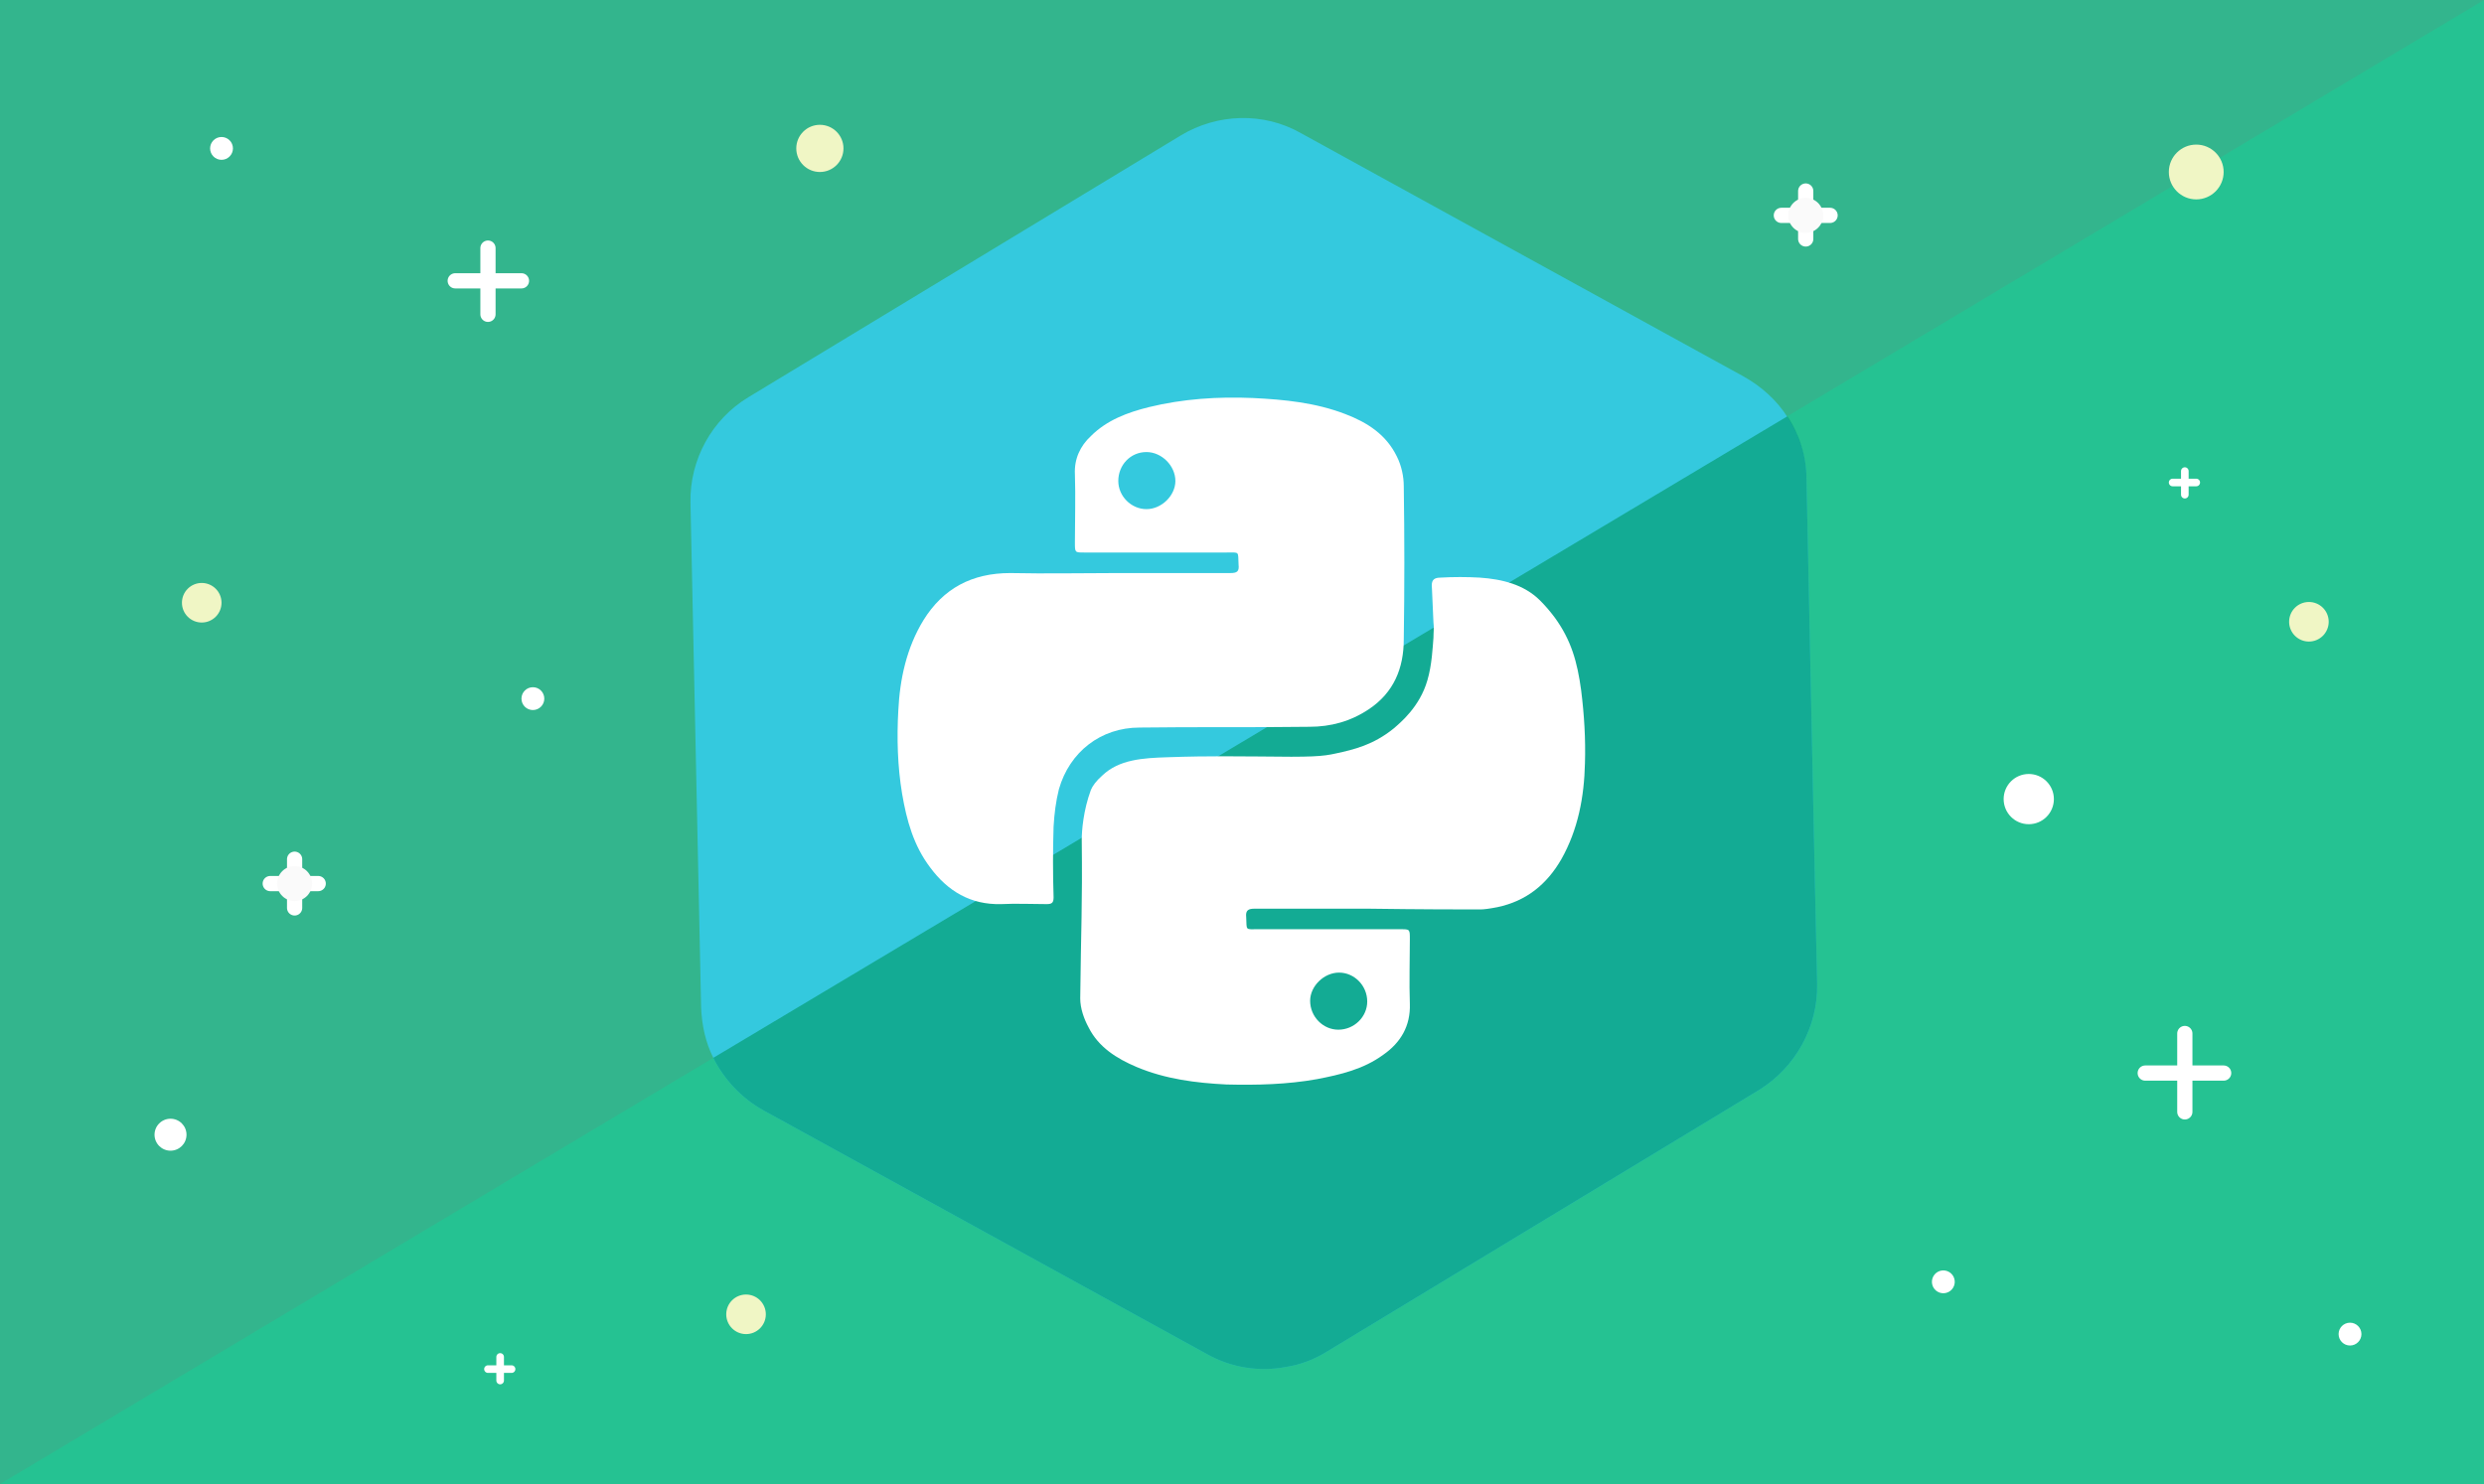 <?xml version="1.0" encoding="utf-8"?>
<!-- Generator: Adobe Illustrator 27.0.1, SVG Export Plug-In . SVG Version: 6.00 Build 0)  -->
<svg version="1.1" id="Layer_1" xmlns="http://www.w3.org/2000/svg" xmlns:xlink="http://www.w3.org/1999/xlink" x="0px" y="0px"
	 viewBox="0 0 326.3 195" style="enable-background:new 0 0 326.3 195;" xml:space="preserve">
<rect x="0" y="0" width="326.3" height="195" fill="#333333" stroke="none"/>
<style type="text/css">
	.st0{opacity:0.64;fill:#34FFC0;enable-background:new    ;}
	.st1{opacity:0.27;fill:#00E69F;enable-background:new    ;}
	.st2{fill:#34C9DE;}
	.st3{fill:none;stroke:#FFFFFF;stroke-width:2;stroke-linecap:round;stroke-linejoin:round;}
	.st4{fill:#F0F6C5;}
	.st5{fill:#FFFFFF;}
	.st6{fill:none;stroke:#FFFFFF;stroke-linecap:round;stroke-linejoin:round;}
	.st7{fill:#FAFAFA;}
	.st8{opacity:0.64;fill:#009A6A;enable-background:new    ;}
</style>
<rect class="st0" width="326.3" height="195"/>
<polygon class="st1" points="326.3,0 0,195 326.3,195 "/>
<path class="st2" d="M238.7,129.3c0.1,5.6-2.8,10.9-7.6,13.9l-56.8,34.4c-1.6,1-3.4,1.7-5.3,2c-3.6,0.7-7.3,0.1-10.5-1.7l-58.2-32
	c-2.9-1.6-5.2-4.1-6.6-6.9c-1-2-1.5-4.2-1.6-6.6L90.7,66c-0.1-5.6,2.8-10.9,7.6-13.8l56.8-34.4c4.8-2.9,10.9-3.1,15.8-0.3l58.2,32
	c2.3,1.3,4.3,3.1,5.7,5.3c1.6,2.4,2.5,5.3,2.5,8.2l1.1,52.9L238.7,129.3z"/>
<g>
	<line class="st3" x1="287" y1="135.8" x2="287" y2="146.1"/>
	<line class="st3" x1="281.8" y1="141" x2="292.1" y2="141"/>
</g>
<circle class="st4" cx="107.7" cy="19.5" r="3.1"/>
<circle class="st5" cx="266.5" cy="105" r="3.3"/>
<g>
	<line class="st3" x1="64.1" y1="32.6" x2="64.1" y2="41.3"/>
	<line class="st3" x1="59.8" y1="36.9" x2="68.5" y2="36.9"/>
</g>
<g>
	<line class="st6" x1="65.7" y1="178.3" x2="65.7" y2="181.4"/>
	<line class="st6" x1="64.1" y1="179.9" x2="67.2" y2="179.9"/>
</g>
<g>
	<line class="st6" x1="287" y1="61.9" x2="287" y2="65"/>
	<line class="st6" x1="285.4" y1="63.4" x2="288.5" y2="63.4"/>
</g>
<circle class="st4" cx="26.5" cy="79.2" r="2.6"/>
<circle class="st4" cx="288.5" cy="22.6" r="3.6"/>
<circle class="st4" cx="303.3" cy="81.7" r="2.6"/>
<circle class="st4" cx="98" cy="172.7" r="2.6"/>
<ellipse transform="matrix(0.316 -0.949 0.949 0.316 14.602 357.434)" class="st5" cx="255.3" cy="168.6" rx="1.5" ry="1.5"/>
<circle class="st5" cx="70" cy="91.8" r="1.5"/>
<circle class="st5" cx="29.1" cy="19.5" r="1.5"/>
<circle class="st5" cx="308.7" cy="175.3" r="1.5"/>
<circle class="st5" cx="22.4" cy="149.1" r="2.1"/>
<g>
	<g>
		<line class="st3" x1="38.7" y1="117.7" x2="38.7" y2="119.3"/>
		<line class="st3" x1="38.7" y1="112.9" x2="38.7" y2="114.9"/>
		<line class="st3" x1="40.2" y1="116.1" x2="41.8" y2="116.1"/>
		<line class="st3" x1="35.5" y1="116.1" x2="37.1" y2="116.1"/>
	</g>
	<circle class="st7" cx="38.7" cy="116.1" r="2.3"/>
</g>
<g>
	<line class="st3" x1="237.2" y1="29.9" x2="237.2" y2="31.4"/>
	<line class="st3" x1="237.2" y1="25.1" x2="237.2" y2="27"/>
	<line class="st3" x1="238.6" y1="28.3" x2="240.4" y2="28.3"/>
	<line class="st3" x1="234" y1="28.3" x2="235.6" y2="28.3"/>
</g>
<circle class="st7" cx="237.2" cy="28.3" r="2.3"/>
<path class="st8" d="M238.7,129.3c0.1,5.6-2.8,10.9-7.6,13.9l-56.8,34.4c-1.6,1-3.4,1.7-5.3,2c-3.6,0.7-7.3,0.1-10.5-1.7l-58.2-32
	c-2.9-1.6-5.2-4.1-6.6-6.9l141.1-84.3c1.6,2.4,2.5,5.3,2.5,8.2l1.1,52.9L238.7,129.3L238.7,129.3z"/>
<g>
	<path class="st5" d="M179.7,119.4c-5,0-9.9,0-14.9,0c-0.8,0-1.2,0.2-1.1,1.1c0.1,1.8-0.2,1.6,1.6,1.6c6.2,0,12.5,0,18.7,0
		c1.2,0,1.2,0,1.2,1.3c0,2.8-0.1,5.7,0,8.5c0.1,2.9-1.2,5.1-3.5,6.7c-2.6,1.9-5.6,2.6-8.7,3.2c-3.9,0.7-7.9,0.8-11.9,0.7
		c-4-0.2-8-0.7-11.8-2.3c-2.6-1.1-5-2.6-6.3-5.2c-0.6-1.1-1.1-2.5-1.1-3.8c0.1-9.3,0.3-12.2,0.2-20.9c0-1.1,0.2-3.8,1.2-6.5
		c0.2-0.5,0.7-1.2,1.5-1.9c2.2-2.1,5.3-2.3,8.6-2.4c5.5-0.2,10-0.1,11.9-0.1c7.1,0.1,8.4,0,10.2-0.4c2.3-0.5,4.9-1.1,7.6-3.3
		c0.8-0.7,3.4-2.8,4.4-6.3c0.6-2,0.7-4.4,0.8-5.6c0-0.8,0.1-1.3,0-2c-0.2-4.3-0.2-4.5-0.2-4.5c-0.1-0.9,0.1-1.4,1.1-1.4
		c1.7-0.1,3.5-0.1,5.2,0c2.9,0.2,5.8,0.9,7.9,3c0.7,0.7,1.3,1.4,1.9,2.2c2.2,3,3,5.9,3.5,9.6c0.4,3.2,0.6,6.4,0.5,9.6
		c-0.1,4.4-0.9,8.7-3.1,12.6c-1.9,3.3-4.6,5.5-8.4,6.3c-1,0.2-1.8,0.3-2.2,0.3C192.2,119.5,186.8,119.5,179.7,119.4L179.7,119.4z
		 M179.6,131.6c0-2.1-1.7-3.8-3.7-3.8s-3.8,1.8-3.8,3.7c0,2.1,1.7,3.8,3.7,3.8C177.9,135.3,179.6,133.6,179.6,131.6L179.6,131.6z"/>
	<path class="st5" d="M146.7,75.3c5,0,9.9,0,14.9,0c0.9,0,1.2-0.2,1.1-1.1c-0.1-1.8,0.2-1.6-1.6-1.6c-6.2,0-12.5,0-18.7,0
		c-1.2,0-1.2,0-1.2-1.3c0-3,0.1-6,0-9c-0.1-2,0.7-3.7,2.1-5c2.1-2.1,4.8-3.1,7.6-3.8c4.5-1.1,9.1-1.4,13.7-1.2
		c4.1,0.2,8.2,0.6,12.1,2.1c2.9,1.1,5.4,2.7,6.8,5.6c0.6,1.2,0.9,2.6,0.9,3.9c0.1,6.7,0.1,13.4,0,20.1c0,3.8-1.3,7-4.6,9.2
		c-2.4,1.6-5,2.3-7.8,2.3c-7.4,0.1-14.9,0-22.3,0.1c-5.1,0-9.2,3.2-10.6,8.1c-0.4,1.6-0.6,3.2-0.7,4.9c-0.1,3.1-0.1,6.2,0,9.3
		c0,0.7-0.2,0.9-0.9,0.9c-2,0-4-0.1-6,0c-4,0.1-7-1.7-9.3-4.8c-2.2-2.9-3.1-6.2-3.7-9.7c-0.6-3.6-0.7-7.3-0.5-10.9
		c0.2-4.2,1.1-8.3,3.3-11.9c2.6-4.2,6.4-6.2,11.4-6.2C137.5,75.4,142.1,75.3,146.7,75.3L146.7,75.3L146.7,75.3z M150.6,59.4
		c-2.1,0-3.7,1.7-3.7,3.8c0,2,1.7,3.7,3.7,3.7s3.8-1.8,3.8-3.7C154.4,61.2,152.6,59.4,150.6,59.4L150.6,59.4z"/>
</g>
</svg>
